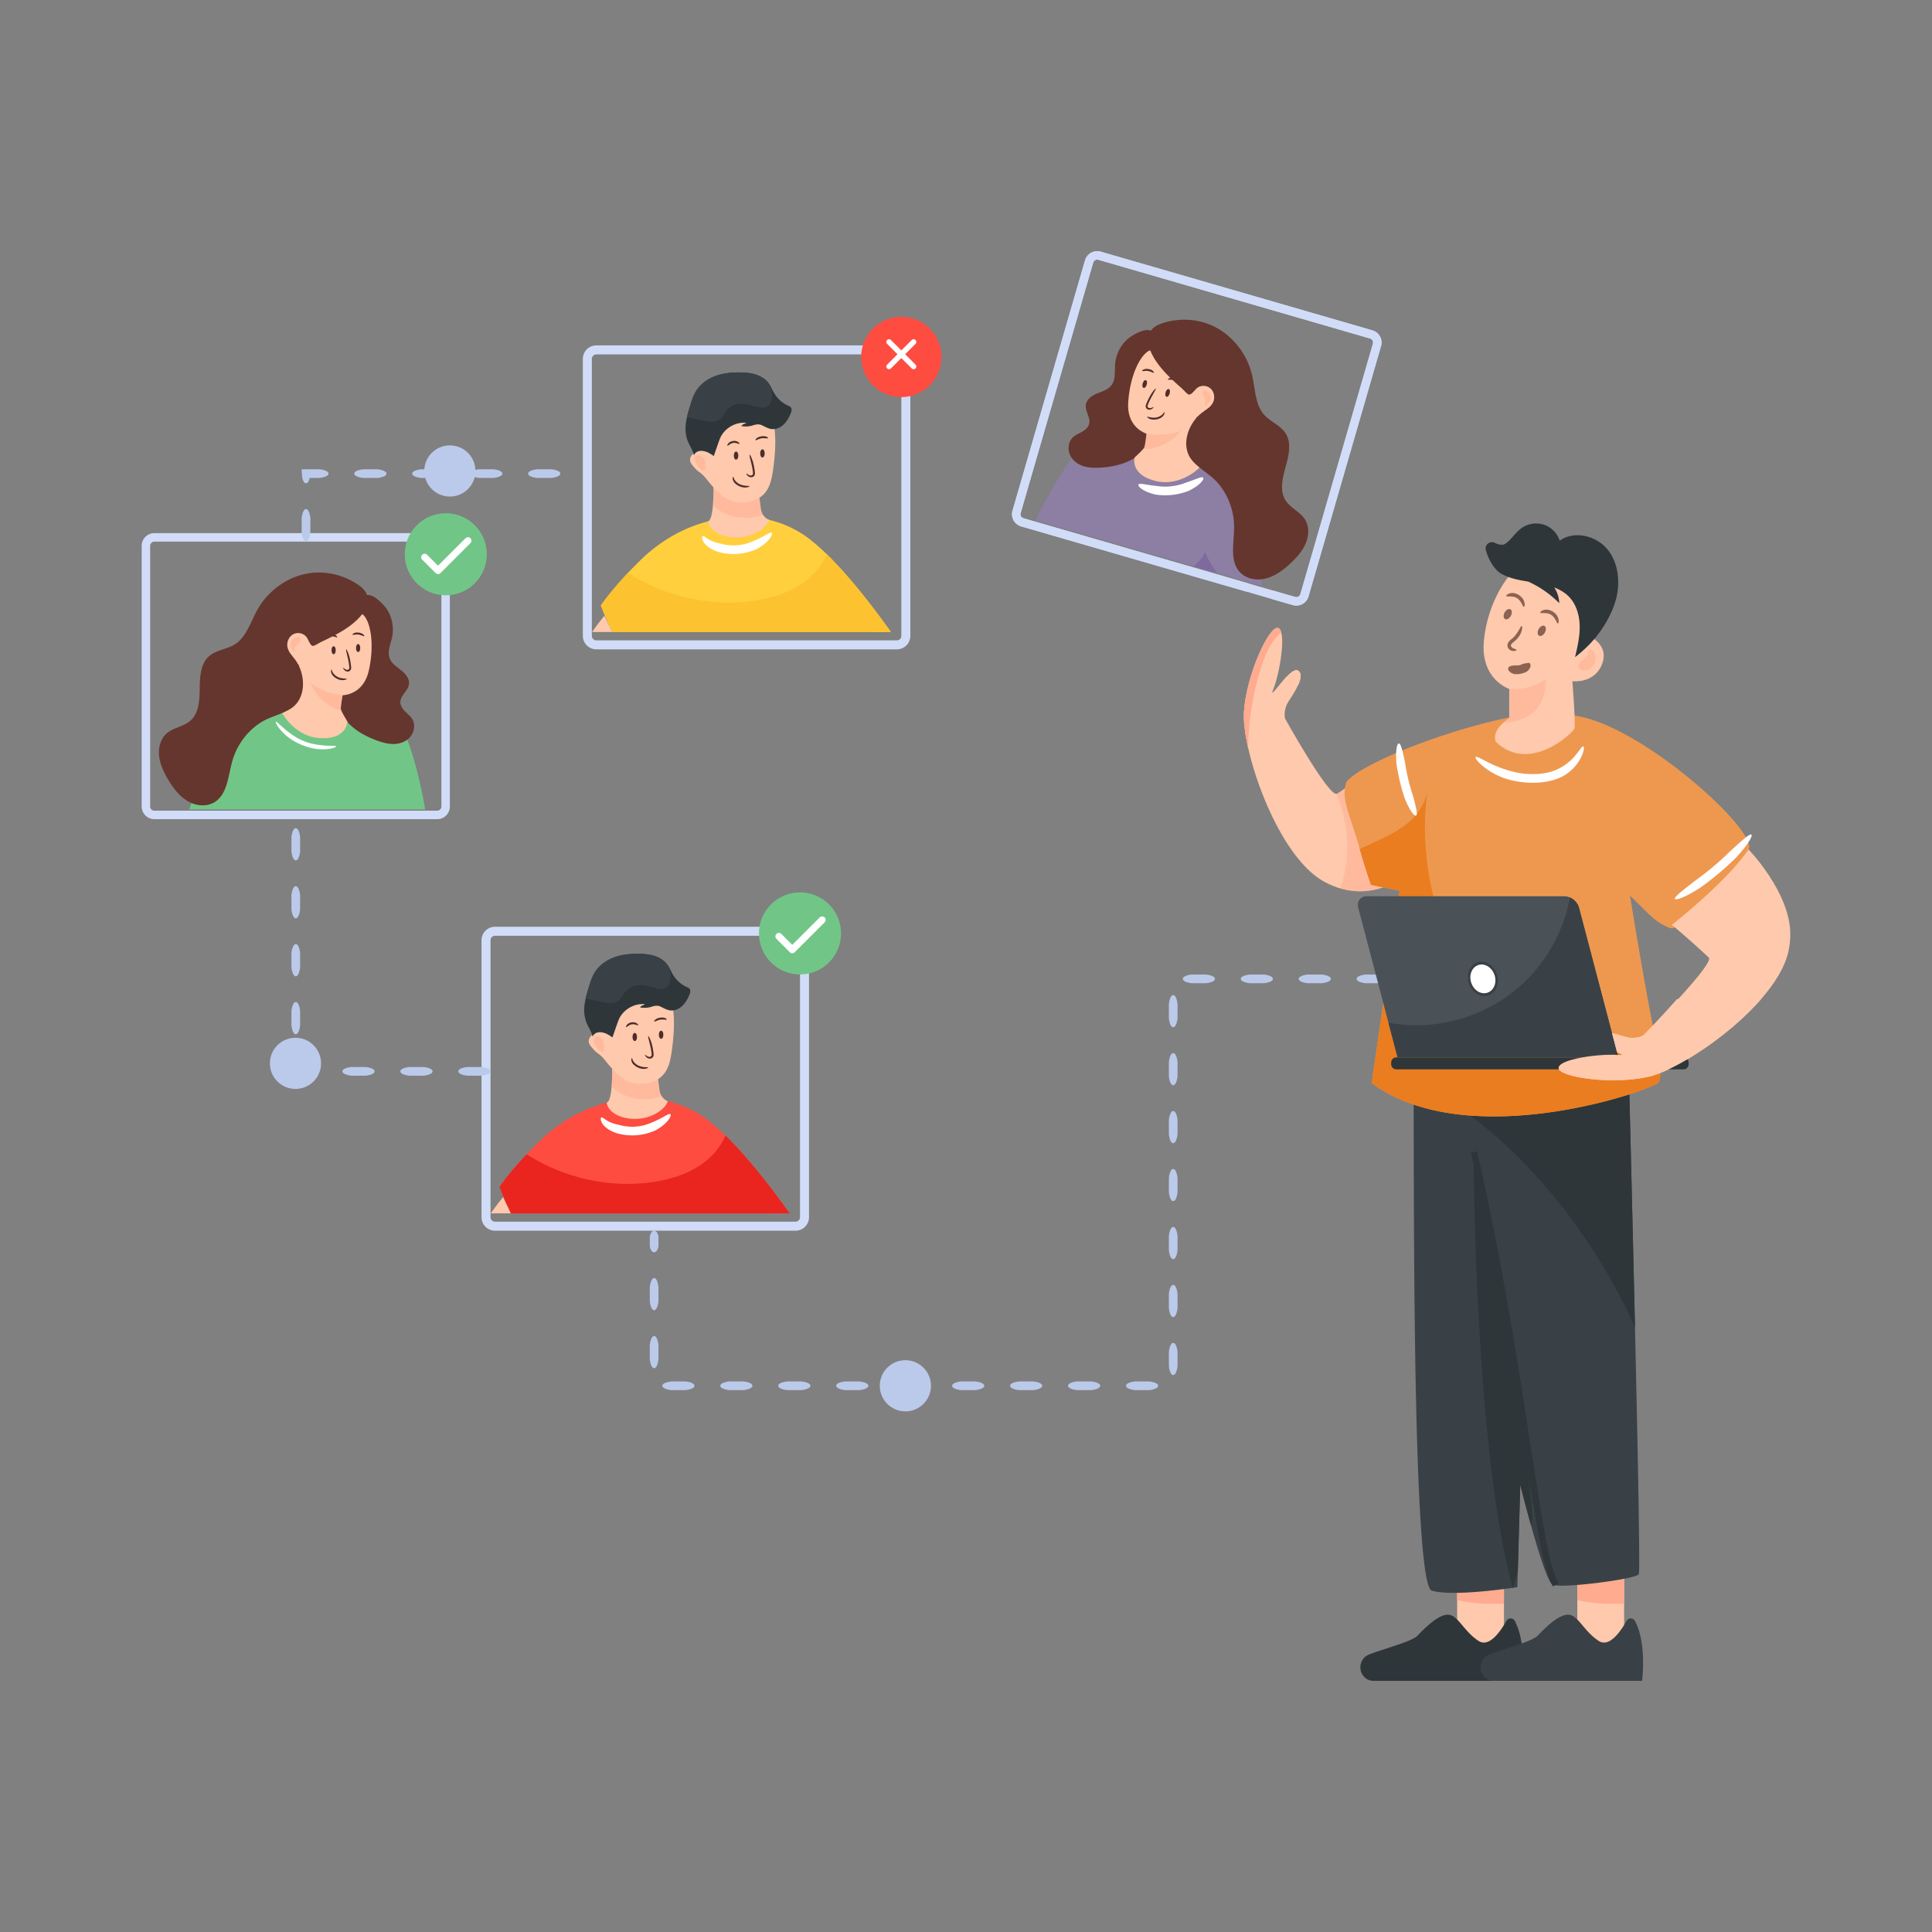 <?xml version="1.0" encoding="utf-8"?>
<svg xmlns="http://www.w3.org/2000/svg" id="Layer_1" style="enable-background:new 0 0 300 300" version="1.1" viewBox="0 0 300 300" x="0" y="0">
  <rect x="0" y="0" width="300" height="300" fill="#808080" stroke="none"/>
  <style>.st1{fill:#fe4c40}.st3{fill:#fec9ac}.st5{fill:#ffab90}.st6{fill:#2e363a}.st8{opacity:.5}.st11{fill:#65362d}.st12{fill:#4f2d2a}.st13{fill:#fff}.st18{fill:#3a4146}.st24{fill:#bbcaea}.st25{fill:#d1dcf8}.st26{fill:#71c687}.st32{fill:#7e6a9d}.st49{fill:#8c6252}</style>
  <g id="Human_Resources">
    <path class="st24" d="M219.655 151.993c0-.287.448-.547 1.352-.666h2.297c.903.12 1.35.379 1.35.673s-.447.546-1.35.673h-2.297c-.904-.127-1.352-.379-1.352-.68zM210.656 151.993c0-.287.447-.547 1.35-.666h2.298c.904.12 1.35.379 1.35.673s-.446.546-1.35.673h-2.297c-.904-.127-1.351-.379-1.351-.68zM201.663 151.993c0-.287.447-.547 1.351-.666h2.298c.903.12 1.35.379 1.35.673s-.447.546-1.35.673h-2.298c-.904-.127-1.351-.379-1.351-.68zM192.661 151.993c0-.287.447-.547 1.352-.666h2.298c.903.12 1.35.379 1.35.673s-.447.546-1.35.673h-2.298c-.905-.127-1.352-.379-1.352-.68zM183.658 151.993c0-.287.447-.547 1.352-.666h2.299c.903.12 1.35.379 1.35.673s-.447.546-1.35.673h-2.3c-.904-.127-1.351-.379-1.351-.68zM182.168 159.517c-.288 0-.547-.447-.666-1.352v-2.298c.12-.903.378-1.35.673-1.35s.546.447.672 1.35v2.298c-.126.905-.378 1.352-.68 1.352zM182.168 168.517c-.288 0-.547-.447-.666-1.352v-2.298c.12-.903.378-1.35.673-1.35s.546.447.672 1.35v2.298c-.126.905-.378 1.352-.68 1.352zM182.168 177.517c-.288 0-.547-.447-.666-1.352v-2.298c.12-.903.378-1.35.673-1.35s.546.447.672 1.35v2.298c-.126.905-.378 1.352-.68 1.352zM182.168 186.517c-.288 0-.547-.447-.666-1.352v-2.298c.12-.903.378-1.35.673-1.35s.546.447.672 1.35v2.298c-.126.905-.378 1.352-.68 1.352zM182.168 195.517c-.288 0-.547-.447-.666-1.352v-2.298c.12-.903.378-1.35.673-1.35s.546.447.672 1.35v2.298c-.126.905-.378 1.352-.68 1.352zM182.168 204.517c-.288 0-.547-.447-.666-1.352v-2.298c.12-.903.378-1.35.673-1.35s.546.447.672 1.35v2.298c-.126.905-.378 1.352-.68 1.352zM182.168 213.517c-.288 0-.547-.447-.666-1.352v-2.298c.12-.903.378-1.35.673-1.35s.546.447.672 1.35v2.298c-.126.905-.378 1.352-.68 1.352zM174.842 215.177c0-.287.448-.546 1.352-.665h2.298c.903.119 1.35.378 1.35.672s-.447.547-1.35.673h-2.298c-.904-.126-1.352-.378-1.352-.68zM165.842 215.177c0-.287.448-.546 1.352-.665h2.298c.903.119 1.35.378 1.35.672s-.447.547-1.35.673h-2.298c-.904-.126-1.352-.378-1.352-.68zM156.842 215.177c0-.287.448-.546 1.352-.665h2.298c.903.119 1.35.378 1.35.672s-.447.547-1.35.673h-2.298c-.904-.126-1.352-.378-1.352-.68zM147.842 215.177c0-.287.448-.546 1.352-.665h2.298c.903.119 1.35.378 1.35.672s-.447.547-1.35.673h-2.298c-.904-.126-1.352-.378-1.352-.68zM138.842 215.177c0-.287.448-.546 1.352-.665h2.298c.903.119 1.35.378 1.35.672s-.447.547-1.35.673h-2.298c-.904-.126-1.352-.378-1.352-.68zM129.842 215.177c0-.287.448-.546 1.352-.665h2.298c.903.119 1.35.378 1.35.672s-.447.547-1.35.673h-2.298c-.904-.126-1.352-.378-1.352-.68zM120.842 215.177c0-.287.448-.546 1.352-.665h2.298c.903.119 1.35.378 1.35.672s-.447.547-1.35.673h-2.298c-.904-.126-1.352-.378-1.352-.68zM111.842 215.177c0-.287.448-.546 1.352-.665h2.298c.903.119 1.35.378 1.35.672s-.447.547-1.35.673h-2.298c-.904-.126-1.352-.378-1.352-.68zM102.842 215.177c0-.287.448-.546 1.352-.665h2.298c.903.119 1.35.378 1.35.672s-.447.547-1.35.673h-2.298c-.904-.126-1.352-.378-1.352-.68zM101.58 207.454c.287 0 .547.447.666 1.351v2.298c-.12.904-.379 1.35-.673 1.35s-.546-.446-.673-1.35v-2.298c.127-.904.379-1.351.68-1.351zM101.58 198.454c.287 0 .547.447.666 1.351v2.298c-.12.904-.379 1.35-.673 1.35s-.546-.446-.673-1.35v-2.298c.127-.904.379-1.351.68-1.351zM101.58 191.104c.287 0 .547.3.666.905v1.54c-.12.605-.379.905-.673.905s-.546-.3-.673-.905v-1.54c.127-.605.379-.905.68-.905z"/>
    <path class="st25" d="M123.53 191.104H76.863a2.095 2.095 0 0 1-2.092-2.093V146c0-1.154.938-2.093 2.092-2.093h46.669c1.154 0 2.092.94 2.092 2.093v43.011a2.095 2.095 0 0 1-2.092 2.093zm-46.668-45.798a.694.694 0 0 0-.693.694v43.011c0 .383.311.694.693.694h46.669a.694.694 0 0 0 .693-.694V146a.694.694 0 0 0-.693-.694H76.862z"/>
    <path class="st3" d="M122.328 188.409c-1.04-1.49-1.906-2.52-1.906-2.52-.417.852-.813 1.7-1.206 2.52h3.112z"/>
    <path class="st1" d="M122.604 188.412H79.33c-1.058-2.224-1.763-4.13-1.763-4.13s1.458-2.135 4.204-5.05a64.095 64.095 0 0 1 2.257-2.271c3.383-3.227 7.64-5.437 12.264-6.17 4.312-.684 8.583-.088 12.373 2.278.536.333 1.085.726 1.648 1.18a33.39 33.39 0 0 1 2.345 2.088c3.987 3.898 8.048 9.383 9.946 12.075z"/>
    <path d="M122.604 188.412H79.33c-1.058-2.224-1.763-4.13-1.763-4.13s1.458-2.135 4.204-5.05c5.735 3.675 12.8 5.302 19.545 4.326 2.651-.387 5.288-1.167 7.498-2.672 1.661-1.132 3.058-2.712 3.844-4.549 3.987 3.898 8.048 9.383 9.946 12.075z" style="fill:#ea241f"/>
    <path class="st3" d="M103.688 170.994c-.434 1.283-2.042 2.166-3.26 2.5a6.816 6.816 0 0 1-3.541.038c-2.612-.69-2.677-2.308-2.677-2.308.441-.142.656-1.268.757-2.48.127-1.526.078-3.187.078-3.187h6.937s.204 2.108.424 3.732c.046.327.16.64.339.912a2.064 2.064 0 0 0 .943.793z"/>
    <g class="st8">
      <path class="st5" d="M102.745 170.201c-2.371.858-5.17.578-7.178-.943a6.73 6.73 0 0 1-.6-.513c.127-1.527.078-3.188.078-3.188h6.937s.204 2.108.424 3.732c.046.327.16.64.339.912z"/>
    </g>
    <path class="st13" d="M104.115 173.02c.103.093.029.398-.322.87-.351.465-.993 1.1-2.057 1.65a8.73 8.73 0 0 1-5.925.44c-1.116-.363-1.929-.947-2.272-1.507-.354-.562-.265-.931-.14-.964.296-.075.718.785 2.774 1.175a7.382 7.382 0 0 0 5.01-.37c1.884-.753 2.684-1.532 2.932-1.295z"/>
    <path class="st3" d="M104.31 163.213c-.187 1.329-.457 2.73-1.364 3.718-.805.876-2.018 1.294-3.207 1.35-.646.03-1.3-.036-1.91-.25-1.237-.431-2.194-1.415-3.054-2.401-.319-.364-.633-.736-.93-1.12-.306-.398-.69-.726-1.1-1.014a1.313 1.313 0 0 1-.006-.005c-.328-.23-.596-.537-.85-.844-.203-.245-.408-.505-.46-.814-.048-.28.04-.573.201-.804.1-.137.22-.255.357-.355a7.578 7.578 0 0 1 .459-4.303 7.557 7.557 0 0 1 4.052-4.002l6.72-1.055c.029 1.005.459 1.945.764 2.9.926 2.882.747 6 .328 9z"/>
    <path class="st6" d="M107.028 154.524c-.27.625-.607 1.235-1.108 1.698-.5.462-1.184.76-1.86.673-.562-.073-1.055-.396-1.576-.625-.346-.155-.813-.106-1.233.028a3.497 3.497 0 0 1-1.418.186l-.422-.036c.064-.305.496-.317.737-.516-1.702-.18-3.464.882-4.099 2.473-.231.585-.943 2.679-.943 2.679s-.704-.478-1.011-.598c-.41-.157-.875-.271-1.31-.162-.34.084-.655.328-.751.666-.163-.684-.506-1.237-.798-1.83-.44-.89-.59-1.904-.499-2.892.036-.394.105-.783.191-1.17.13-.581.303-1.156.475-1.728.265-.866.537-1.745 1.035-2.503.696-1.057 1.799-1.807 2.993-2.231 1.192-.425 2.476-.544 3.741-.531.814.01 1.632.073 2.41.315.775.241 1.507.676 2.002 1.321a4.9 4.9 0 0 1 .407.651c.18.338.343.691.544 1.019a4.763 4.763 0 0 0 2.096 1.845c.153.069.316.132.425.262.229.27.114.681-.028 1.006z"/>
    <g class="st8">
      <path class="st5" d="M93.797 162.995a.306.306 0 0 1-.256.323.412.412 0 0 1-.214-.036c-.239-.094-.422-.292-.58-.496-.286-.368-.54-.795-.55-1.263-.003-.147.022-.305.121-.414.14-.155.387-.165.59-.11.409.11.747.448.861.855l.028 1.14z"/>
    </g>
    <path class="st18" d="M103.447 153.365c-.506.316-1.161.206-1.738.056-.9-.233-1.812-.546-2.735-.43a3.055 3.055 0 0 0-2.226 1.467c-.114.198-.208.41-.346.592-.335.445-.902.664-1.456.704-.557.041-1.108-.076-1.652-.193-.534-.112-1.065-.226-1.596-.34a4.659 4.659 0 0 0-.77-.122c.13-.582.303-1.157.475-1.729.265-.866.537-1.745 1.035-2.503.696-1.057 1.799-1.807 2.993-2.231 1.192-.425 2.476-.544 3.741-.531.814.01 1.632.073 2.41.315.775.241 1.507.676 2.002 1.321a4.9 4.9 0 0 1 .407.651c.046.376.122.755.15 1.133.053.69-.107 1.477-.694 1.84z"/>
    <path class="st12" d="M97.226 159.486c-.027-.016-.031-.076.011-.175a.93.93 0 0 1 .314-.363c.31-.199.71-.262 1.067-.167.208.067.339.17.41.249.07.08.084.139.063.163-.048.057-.21-.055-.548-.117a1.056 1.056 0 0 0-.83.13c-.303.164-.422.32-.487.28zM101.582 158.611c-.04-.04.05-.243.415-.438a2.037 2.037 0 0 1 1.01-.158c.407.074.555.24.528.292-.03.067-.212.02-.557.012a1.731 1.731 0 0 0-.86.134c-.327.115-.486.214-.536.158zM100.161 163.8c.026-.023.112.045.272.157.08.053.184.116.307.142.116.026.282.004.368-.091.155-.14.044-.561.005-.888a10.521 10.521 0 0 0-.215-1.02c-.186-.797-.305-1.192-.237-1.218.055-.023.285.334.532 1.141a10.825 10.825 0 0 1 .292 1.582c.009.094.014.195-.005.304a.578.578 0 0 1-.158.315.65.65 0 0 1-.652.118.88.88 0 0 1-.357-.249c-.144-.169-.175-.272-.152-.293zM100.646 165.773c.007.03-.057.083-.207.13a1.74 1.74 0 0 1-.707.059 2.423 2.423 0 0 1-1.424-.733c-.21-.254-.283-.516-.273-.684.008-.17.067-.24.096-.233.075.009.014.318.404.714.315.342.773.566 1.242.634.555.102.851.034.869.113z"/>
    <ellipse class="st12" cx="102.659" cy="160.676" rx=".349" ry=".627"/>
    <ellipse class="st12" cx="98.565" cy="161.021" rx=".349" ry=".627"/>
    <path class="st3" d="M79.318 188.409c-.393-.82-.79-1.668-1.206-2.52 0 0-.865 1.03-1.906 2.52h3.112z"/>
    <path class="st25" d="M139.264 100.83H92.596a2.095 2.095 0 0 1-2.092-2.092V55.727c0-1.154.938-2.093 2.092-2.093h46.668c1.154 0 2.093.939 2.093 2.093v43.01a2.095 2.095 0 0 1-2.093 2.094zM92.596 55.034a.694.694 0 0 0-.693.694v43.01c0 .383.31.694.693.694h46.668a.694.694 0 0 0 .694-.693V55.727a.694.694 0 0 0-.694-.694H92.596z"/>
    <path class="st3" d="M138.062 98.135c-1.04-1.49-1.906-2.52-1.906-2.52-.417.853-.813 1.7-1.206 2.52h3.112z"/>
    <path d="M138.338 98.138H95.064C94.006 95.914 93.3 94.01 93.3 94.01s1.458-2.135 4.203-5.05a64.102 64.102 0 0 1 2.258-2.271c3.383-3.228 7.64-5.438 12.264-6.17 4.312-.685 8.583-.088 12.373 2.278.536.332 1.085.725 1.647 1.18.767.61 1.553 1.322 2.346 2.088 3.987 3.898 8.048 9.383 9.946 12.074z" style="fill:#ffcf3d"/>
    <path d="M138.338 98.138H95.064C94.006 95.914 93.3 94.01 93.3 94.01s1.458-2.135 4.203-5.05c5.736 3.674 12.8 5.301 19.546 4.325 2.65-.386 5.288-1.166 7.498-2.671 1.661-1.132 3.058-2.712 3.844-4.55 3.987 3.899 8.048 9.384 9.946 12.075z" style="fill:#fcc230"/>
    <path class="st3" d="M119.422 80.72c-.434 1.284-2.042 2.166-3.261 2.5a6.816 6.816 0 0 1-3.54.039c-2.613-.69-2.677-2.308-2.677-2.308.44-.143.656-1.268.757-2.48.127-1.526.077-3.188.077-3.188h6.938s.204 2.108.424 3.732c.046.327.16.64.339.913.157.245.365.46.616.621.188.122.327.172.327.172z"/>
    <g class="st8">
      <path class="st5" d="M118.479 79.928c-2.371.857-5.17.578-7.178-.943-.21-.16-.41-.331-.6-.514.127-1.526.077-3.188.077-3.188h6.938s.204 2.108.424 3.732c.046.327.16.64.339.913z"/>
    </g>
    <path class="st13" d="M119.849 82.746c.103.093.029.399-.322.87-.351.465-.994 1.101-2.057 1.65a8.73 8.73 0 0 1-5.925.44c-1.116-.363-1.929-.946-2.273-1.506-.353-.562-.264-.932-.138-.964.295-.075.717.784 2.773 1.175a7.384 7.384 0 0 0 5.01-.37c1.884-.754 2.684-1.533 2.932-1.295z"/>
    <path class="st3" d="M120.044 72.94c-.187 1.328-.457 2.73-1.364 3.718-.806.876-2.018 1.293-3.207 1.35-.646.03-1.3-.036-1.91-.25-1.238-.432-2.195-1.416-3.054-2.402-.32-.364-.633-.735-.93-1.12-.306-.398-.69-.725-1.1-1.014l-.007-.004c-.328-.23-.595-.538-.849-.845-.203-.245-.409-.504-.46-.814-.048-.28.039-.573.2-.803.1-.137.221-.255.358-.355a7.578 7.578 0 0 1 .459-4.304 7.557 7.557 0 0 1 4.052-4.002l6.72-1.054c.029 1.004.459 1.945.764 2.9.926 2.881.747 6 .328 8.999z"/>
    <path class="st6" d="M122.762 64.25c-.27.626-.608 1.236-1.108 1.698-.501.463-1.185.76-1.86.674-.562-.074-1.055-.397-1.576-.625-.346-.155-.814-.107-1.233.028a3.498 3.498 0 0 1-1.418.185l-.422-.035c.064-.305.496-.318.737-.516-1.703-.18-3.464.882-4.1 2.472-.23.585-.942 2.68-.942 2.68s-.704-.479-1.012-.598c-.409-.158-.874-.272-1.308-.163-.34.084-.656.328-.753.666-.162-.684-.505-1.236-.798-1.83-.439-.89-.59-1.903-.498-2.892.036-.394.104-.783.19-1.169.13-.582.303-1.156.476-1.728.264-.867.536-1.746 1.034-2.503.697-1.058 1.8-1.807 2.994-2.232 1.192-.424 2.476-.543 3.741-.53.813.01 1.632.073 2.41.314.775.242 1.507.676 2.002 1.322a4.9 4.9 0 0 1 .407.65c.18.338.343.692.544 1.02a4.763 4.763 0 0 0 2.096 1.845c.153.068.315.132.425.261.228.27.114.682-.028 1.007z"/>
    <g class="st8">
      <path class="st5" d="M109.531 72.721a.306.306 0 0 1-.257.323.412.412 0 0 1-.213-.036c-.239-.093-.422-.292-.58-.495-.287-.369-.54-.795-.55-1.263-.003-.148.022-.305.121-.414.14-.155.386-.166.59-.11.409.11.747.448.861.854l.028 1.141z"/>
    </g>
    <path class="st18" d="M119.18 63.092c-.505.315-1.16.206-1.737.056-.9-.234-1.812-.547-2.735-.43a3.055 3.055 0 0 0-2.226 1.467c-.115.198-.209.409-.346.592-.335.445-.902.663-1.456.704-.557.04-1.108-.076-1.652-.193-.534-.112-1.065-.226-1.596-.34a4.658 4.658 0 0 0-.77-.123c.13-.582.302-1.156.475-1.728.264-.867.536-1.746 1.034-2.503.697-1.058 1.8-1.807 2.994-2.232 1.192-.424 2.476-.543 3.741-.53.813.01 1.632.073 2.41.314.775.242 1.507.676 2.002 1.322a4.9 4.9 0 0 1 .407.65c.046.377.122.755.15 1.134.053.689-.107 1.477-.694 1.84z"/>
    <path class="st12" d="M112.96 69.212c-.027-.016-.031-.075.011-.174a.93.93 0 0 1 .314-.363c.31-.2.71-.262 1.067-.168.208.067.338.17.41.25.07.08.084.139.063.163-.048.057-.21-.055-.548-.117a1.056 1.056 0 0 0-.83.13c-.303.163-.422.32-.487.28zM117.316 68.338c-.041-.04.05-.244.414-.438a2.037 2.037 0 0 1 1.011-.158c.406.074.555.24.528.292-.03.066-.212.02-.558.011a1.731 1.731 0 0 0-.86.135c-.326.114-.485.214-.535.158zM115.895 73.526c.026-.023.112.046.272.158.08.053.184.116.307.142.116.025.282.003.368-.092.154-.14.043-.56.005-.888a10.524 10.524 0 0 0-.215-1.019c-.187-.797-.305-1.192-.238-1.219.056-.023.286.334.533 1.142a10.827 10.827 0 0 1 .292 1.582c.009.093.014.194-.005.304a.578.578 0 0 1-.158.314.65.65 0 0 1-.652.118.88.88 0 0 1-.357-.249c-.144-.168-.175-.272-.152-.293zM116.38 75.5c.007.029-.057.082-.207.13a1.74 1.74 0 0 1-.707.058 2.423 2.423 0 0 1-1.424-.732c-.211-.254-.283-.516-.274-.684.009-.17.068-.24.096-.234.076.009.014.319.405.715.314.341.773.565 1.242.634.555.101.851.034.869.113z"/>
    <ellipse class="st12" cx="118.392" cy="70.403" rx=".349" ry=".627"/>
    <ellipse class="st12" cx="114.298" cy="70.748" rx=".349" ry=".627"/>
    <path class="st3" d="M95.052 98.135c-.393-.82-.79-1.667-1.206-2.52 0 0-.866 1.03-1.906 2.52h3.112z"/>
    <path class="st25" d="M67.886 127.2H23.969A1.971 1.971 0 0 1 22 125.23V84.755c0-1.086.883-1.97 1.97-1.97h43.916c1.086 0 1.97.884 1.97 1.97v40.475c0 1.086-.884 1.97-1.97 1.97zM23.969 84.102a.654.654 0 0 0-.652.653v40.475c0 .36.292.653.652.653h43.917c.36 0 .653-.293.653-.653V84.755a.654.654 0 0 0-.653-.653H23.969z"/>
    <path class="st26" d="M66.03 125.698c-.64-3.867-2.513-12.214-4.93-14.758-2.875-3.025-17.5-1.444-21.601.59-4.75 1.662-7.734 7.245-10.117 14.168H66.03z"/>
    <path class="st11" d="M54.392 96.678a21.717 21.717 0 0 0-2.37 8.205c-.155 1.858-.057 3.801.732 5.468 1.12 2.362 3.455 3.81 5.817 4.653.86.307 1.757.555 2.665.523.908-.032 1.837-.372 2.447-1.085.61-.714.83-1.834.388-2.676-.267-.508-.727-.862-1.128-1.258-.402-.396-.776-.901-.774-1.483.004-1.05 1.185-1.72 1.331-2.758.126-.893-.554-1.676-1.239-2.21-.685-.535-1.48-1.039-1.773-1.886-.36-1.04.174-2.156.399-3.237.306-1.469.01-3.068-.796-4.306-.498-.763-2.265-2.635-3.288-2.15-.472.224-.803 1.346-1.052 1.79-.451.805-.932 1.59-1.36 2.41z"/>
    <path class="st3" d="M49.668 114.612c4.187.256 4.274-2.53 4.274-2.53.135.123-.647-1.086-.923-1.706a1.437 1.437 0 0 1-.091-.272c-.054-.384.27-2.146.27-2.146s.043 0 .12-.01c.585-.041 3.164-.426 3.932-3.75.87-3.766.415-7.275-.72-8.596-1.13-1.322-8.5-.584-9.9 1.193-1.405 1.778-2.019 2.265-2.082 2.966-.062.697-.7 2.88 1.884 3.463 0 0 .348 5.64-.517 6.066-.86.43-1.951 1.05-2.246.947-.294-.102 1.811 4.12 5.999 4.375z"/>
    <path class="st12" d="M50.619 99.244c-.025-.015-.03-.074.01-.171a.906.906 0 0 1 .292-.358c.289-.197.66-.259.992-.166a.857.857 0 0 1 .38.246c.066.08.08.137.06.16-.045.057-.195-.053-.51-.114a.934.934 0 0 0-.772.128c-.281.161-.392.315-.452.275zM54.735 98.542c-.027-.048.106-.217.482-.304.318-.046.645-.004.944.121.345.179.436.377.398.418-.044.056-.195-.037-.501-.138a1.525 1.525 0 0 0-.804-.103c-.321.02-.488.072-.519.006zM53.29 103.709c.024-.023.103.044.253.155a.812.812 0 0 0 .284.14c.109.025.263.003.343-.09.144-.138.04-.553.005-.876-.051-.338-.118-.674-.2-1.005-.174-.787-.284-1.176-.221-1.202.052-.023.265.329.495 1.125a11.245 11.245 0 0 1 .272 1.56c.007.093.012.193-.005.3a.583.583 0 0 1-.147.31.578.578 0 0 1-.606.117.82.82 0 0 1-.332-.245c-.134-.167-.163-.269-.141-.29zM53.83 105.415c.007.028-.053.081-.192.129-.14.045-.361.091-.658.057a2.211 2.211 0 0 1-1.324-.723c-.196-.25-.262-.508-.254-.674.008-.168.063-.237.09-.23.07.008.012.314.376.704.292.337.718.558 1.154.626.516.1.792.033.808.11z"/>
    <ellipse class="st12" cx="55.611" cy="100.628" rx=".325" ry=".619"/>
    <ellipse class="st12" cx="51.805" cy="100.968" rx=".325" ry=".619"/>
    <path class="st11" d="M54.383 97.146c-1.413 1.06-3.004 1.818-4.583 2.569-.385.183-.844.547-1.25.592-.481-.174-.673-1.11-1.032-1.49-.516-.547-1.378-.681-2.02-.315s-1.013 1.204-.867 1.962c.157.812.798 1.398 1.27 2.06 1.473 2.066 1.657 5.341-.172 7.059-1.204 1.13-3.326 1.538-4.754 2.322-2.328 1.279-4.135 3.583-4.896 6.244-.633 2.216-.724 4.912-2.51 6.244-1.267.943-3.049.81-4.405.02s-2.351-2.13-3.16-3.53c-.615-1.067-1.154-2.218-1.295-3.46-.14-1.242.175-2.595 1.047-3.436 1.087-1.048 2.782-1.117 3.885-2.146 1.248-1.165 1.36-3.15 1.373-4.912.014-1.762.107-3.743 1.334-4.93 1.138-1.1 2.878-1.132 4.188-1.989 1.724-1.126 2.366-3.393 3.386-5.248 1.716-3.12 4.848-5.319 8.227-5.775 2.61-.352 5.364.337 7.559 1.88 2.89 2.031.834 4.658-1.325 6.279z"/>
    <g class="st8">
      <path class="st5" d="M45.17 99.862c.1-.44.451-.804.868-.9.178-.041.388-.025.506.122.138.172.081.446-.051.623-.133.177-.323.292-.482.442-.16.15-.295.366-.256.589.026.149.136.379-.074.436-.156.042-.19-.11-.256-.222-.204-.342-.35-.674-.255-1.09z"/>
    </g>
    <g class="st8">
      <path class="st5" d="M48.195 106.052c.632 1.522 1.743 2.807 3.115 3.612a7.07 7.07 0 0 0 1.71.712 1.437 1.437 0 0 1-.092-.272c-.054-.384.27-2.146.27-2.146s.043 0 .12-.01a10.065 10.065 0 0 1-5.123-1.896z"/>
    </g>
    <path class="st13" d="M52.196 115.906c.034.102-.906.574-2.915.41a9.66 9.66 0 0 1-4.638-1.923c-1.538-1.29-1.904-2.263-1.806-2.32.14-.109.708.681 2.214 1.785a8.982 8.982 0 0 0 4.316 1.79c1.845.274 2.801.076 2.829.258z"/>
    <path class="st3" d="M198.464 97.506c-1.357-.41-4.934 7.218-5.309 13.055-.085 1.363.144 3.309.644 5.542 1.645 7.331 6.183 17.751 11.857 20.825.854.462 1.688.802 2.49 1.031 6.184 1.792 10.744-2.503 10.744-2.503-1.213-1.399-3.716-5.891-7.514-15.164-.226.285-2.68 2.37-3.776 2.969-.024.013-.046.021-.07.014-1.388.184-7.992-11.708-7.992-11.708s-.332-1.313.575-2.698c.908-1.39 2.648-3.995 1.438-4.749-1.215-.75-4.813 5.296-3.807 2.824.83-2.053 1.708-6.898 1.21-8.738-.098-.377-.258-.631-.49-.7z"/>
    <path class="st5" d="M198.464 97.506c-1.357-.41-4.934 7.218-5.309 13.055-.085 1.363.144 3.309.644 5.542.07-4.257.75-8.508 2.057-12.562.64-1.973 1.546-4.047 3.099-5.335-.099-.377-.26-.631-.49-.7z"/>
    <g class="st8">
      <path class="st5" d="M211.376 120.292c-.226.285-2.68 2.37-3.776 2.969-.024.013-.046.021-.07.014a21.11 21.11 0 0 1 1.61 9.606 21.007 21.007 0 0 1-.993 5.078c6.183 1.792 10.743-2.503 10.743-2.503-1.213-1.399-3.716-5.891-7.514-15.164z"/>
    </g>
    <path class="st3" d="M226.267 244.812h7.267v11.834h-7.267z"/>
    <path class="st5" d="M233.534 244.812v4.185a28.31 28.31 0 0 1-7.267-.507v-3.678h7.267z"/>
    <path class="st6" d="M236.325 261h-23.074c-.55 0-1.053-.232-1.418-.614a2.15 2.15 0 0 1-.592-1.485c0-.877.52-1.66 1.304-1.973 2.428-.952 6.675-2.011 7.572-2.95 1.202-1.254 3.301-3.352 4.803-3.246 1.5.107 2.398 2.619 4.7 4.085 1.634 1.04 3.398-1.529 4.277-3.107.3-.533 1.047-.54 1.328 0 1.866 3.527 1.1 9.29 1.1 9.29z"/>
    <path class="st3" d="M244.926 244.812h7.267v11.834h-7.267z"/>
    <path class="st5" d="M252.193 244.812v4.185a28.31 28.31 0 0 1-7.267-.507v-3.678h7.267z"/>
    <path class="st18" d="M254.984 261H231.91c-.55 0-1.053-.232-1.418-.614a2.15 2.15 0 0 1-.592-1.485c0-.877.52-1.66 1.304-1.973 2.428-.952 6.675-2.011 7.572-2.95 1.202-1.254 3.301-3.352 4.803-3.246 1.5.107 2.398 2.619 4.7 4.085 1.634 1.04 3.398-1.529 4.277-3.107.3-.533 1.047-.54 1.328 0 1.866 3.527 1.1 9.29 1.1 9.29zM219.464 168.302c0 .004.005.01 0 .014.221 1.394-.51 77.664 2.855 78.677 2.684.8 9.41.005 12.127-.367.161-.019.309-.043.442-.062.014 0 .023 0 .037-.005.433-.058.686-.101.686-.101l.074-2.547.382-13.338s.727 2.922 1.653 6.23c.396 1.418.828 2.913 1.261 4.273.824 2.623 1.635 4.764 2.123 4.996 1.33.627 12.946-.863 13.37-1.63.216-.39-.161-19.444-.594-38.347-.428-18.808-.907-37.465-.907-37.465l-33.509-.328z"/>
    <path class="st6" d="M228.829 180.256s.166 44.761 6.059 66.308c.01.02.014.043.018.062l.019-.067.76-2.648.382-13.338s.727 2.922 1.653 6.23l.262-.92c-1.266-17.617-4.498-36.25-9.153-55.627z"/>
    <path class="st6" d="M241.141 246.342c-1.498-2.366-2.681-10.094-4.472-21.793-1.819-11.872-4.308-28.131-8.28-45.559l.975-.223c3.98 17.464 6.473 33.744 8.293 45.63 1.709 11.16 2.943 19.221 4.33 21.41l-.846.535z"/>
    <path class="st6" d="M253.882 206.094c-4.409-9.77-10.508-18.71-17.936-26.215-4.772-4.815-10.345-9.143-16.48-11.562.004-.004 0-.01 0-.014l33.507.329s.479 18.655.909 37.462z"/>
    <path d="m212.892 137.4 4.437.914-4.335 29.865c14.703 10.831 42.243 1.548 44.409 0 .723-.516.395-3.39-.362-6.987-1.51-7.147-3.95-22.13-3.926-22.115 3.242 3.147 3.772 3.978 5.99 4.952 1.191.521 1.996-.849 5.922-4.49 4.243-3.935 5.596-6.29 6.479-7.655 1.702-2.633-16.795-19.56-27.254-20.801-5.878-2.629-31.28 5.925-35.148 10.26-.964 2.716.384 4.653 2.033 10.488a93.663 93.663 0 0 0 1.755 5.57z" style="fill:#ee984f"/>
    <path class="st3" d="M232.32 115.238c5.216 4.934 11.948-1.442 12.16-2.137.212-.694-.322-7.325-.322-7.325s3.427.444 4.615-2.666c1.188-3.11-2.157-4.403-2.157-4.403-.295-12.615-7.617-11.588-9.864-11.101-2.252.487-5.79 5.859-6.338 11.901-.552 6.043 3.941 7.465 3.941 7.465v4.524c-.359.246-.663.482-.916.723-1.947 1.75-1.119 3.019-1.119 3.019z"/>
    <g class="st8">
      <path class="st5" d="M233.44 112.219a7.94 7.94 0 0 0 1.017-.053c2.03-.246 3.927-1.394 4.797-3.038.608-1.143.714-2.43.81-3.69-1.418 1.004-3.227 1.568-5.041 1.568-.221 0-.447-.01-.668-.024v4.514c-.359.246-.663.482-.916.723z"/>
    </g>
    <path d="M242.388 87.606h.085" style="fill:#803e38"/>
    <path class="st13" d="M229.127 117.547c.1-.116.509.08 1.273.486.77.394 1.905 1.006 3.522 1.5 1.355.457 2.784.68 4.214.668 1.434-.018 2.843-.263 4.04-.924 1.435-.73 2.255-1.728 2.774-2.376.512-.67.757-1.05.904-.997.129.044.147.527-.21 1.398-.37.841-1.135 2.138-2.823 3.155-1.454.802-3.106 1.07-4.668 1.089a14.205 14.205 0 0 1-4.662-.738c-1.748-.67-2.878-1.51-3.553-2.12-.67-.625-.903-1.034-.81-1.141z"/>
    <path class="st49" d="M235.482 100.941c.004-.062-.113-.119-.317-.192-.1-.038-.222-.084-.328-.16-.1-.072-.204-.2-.213-.312-.065-.169.184-.42.503-.66.327-.267.611-.588.843-.946.253-.438.349-.812.38-1.06.028-.251-.007-.381-.062-.394-.132-.035-.263.425-.767 1.135-.2.31-.446.587-.727.816-.147.121-.317.246-.475.434-.158.175-.3.493-.223.806a.916.916 0 0 0 .541.602c.201.08.364.081.487.075.245-.021.353-.083.358-.144zM233.902 92.558c.055.124.378.005.958.09.496.034.95.314 1.22.752.353.49.41.843.543.833.057-.002.114-.095.127-.293.01-.194-.027-.5-.217-.853-.35-.576-.982-.965-1.632-1.006-.386-.003-.66.112-.818.216-.158.109-.207.207-.181.261z"/>
    <ellipse class="st49" cx="234.119" cy="95.372" rx=".867" ry=".55" transform="rotate(-61.371 234.119 95.372)"/>
    <path class="st49" d="M239.186 95.14c.055.124.378.004.958.089.496.034.95.314 1.22.752.353.49.41.843.543.833.057-.002.114-.095.127-.292a1.648 1.648 0 0 0-.217-.854c-.35-.575-.982-.965-1.632-1.006-.386-.002-.66.112-.818.216-.158.109-.207.207-.181.262z"/>
    <ellipse class="st49" cx="239.403" cy="97.954" rx=".867" ry=".55" transform="rotate(-61.371 239.403 97.954)"/>
    <path class="st49" d="M234.231 103.664c.155-.254.523-.296 1.017-.345.412.056.845-.024 1.197-.226a2.97 2.97 0 0 1 .481-.09c.136-.013.277-.083.424-.078.14.003.303.106.31.398.009.286-.19.67-.548.939a3.263 3.263 0 0 1-2.045.39c-.82-.263-.991-.755-.836-.988z"/>
    <path class="st6" d="M230.72 85.423c.415 1.519 1.351 3.065 2.388 3.654 1.283.728 2.745 1.003 4.208 1.238a16.168 16.168 0 0 1 4.802 3.345 4.57 4.57 0 0 0-.779-2.437c.874.33 1.676.795 2.326 1.473 1.12 1.188 1.597 2.875 1.63 4.51.028 1.632-.347 3.245-.723 4.837l.314-.247c1.659-1.311 3.104-2.886 4.22-4.684.767-1.239 1.4-2.55 1.793-3.95.728-2.662.448-5.727-1.3-7.862-1.754-2.135-5.156-2.948-7.408-1.35a3.907 3.907 0 0 0-2.42-2.466 3.942 3.942 0 0 0-3.424.46c-.959.655-1.575 1.709-2.494 2.42-.454.359-1.093.252-1.703-.062-.78-.397-1.659.28-1.43 1.121z"/>
    <g class="st8">
      <path class="st5" d="M247.704 102.672c-.158.77-.846 1.425-1.631 1.459-.391.017-.838-.167-.94-.545-.076-.284.068-.586.268-.801.2-.215.456-.372.672-.571.247-.227.44-.512.564-.824.097-.241.126-.52.454-.473.638.093.709 1.292.613 1.755z"/>
    </g>
    <path d="m217.329 138.314-4.335 29.865c14.703 10.831 42.243 1.548 44.409 0 .723-.516.395-3.39-.362-6.987a45.531 45.531 0 0 1-9.312 2.835c-2.353.444-4.813.704-7.127.068-2.691-.738-4.924-2.61-6.867-4.615-9.279-9.558-13.865-23.47-12.095-36.674-1.06 5.174-5.738 6.792-10.503 9.025a93.663 93.663 0 0 0 1.755 5.57l4.437.913z" style="fill:#ea7d20"/>
    <path class="st3" d="M278 144.974c.01.835-.08 1.732-.275 2.684-1.323 6.315-10.008 13.645-16.559 17.32-2 1.121-3.799 1.895-5.127 2.203-5.698 1.317-14.03.073-14.03-1.35 0-.242.201-.466.532-.667 1.619-1.003 6.516-1.547 8.719-1.34 2.656.252-4.164-1.462-3.794-2.84.375-1.38 3.368-.454 4.959.016 1.591.477 2.751-.218 2.751-.218s10.763-10.757 10.192-12.035c0-.027-.017-.044-.034-.061-.89-.88-5.413-4.914-5.749-5.049 7.8-6.292 10.929-10.195 11.92-11.753 0 0 6.444 6.652 6.494 13.09z"/>
    <path class="st5" d="M242.01 165.833c-.004 1.418 8.329 2.662 14.029 1.35 1.331-.308 3.13-1.085 5.126-2.203a43.298 43.298 0 0 1-12.625 1.625c-2.073-.049-4.32-.323-5.999-1.442-.332.202-.53.429-.53.67z"/>
    <path class="st6" d="M261.419 166.046h-44.602a.792.792 0 0 1-.792-.792v-.273c0-.437.355-.792.792-.792h44.602c.437 0 .792.355.792.792v.273a.792.792 0 0 1-.792.792z"/>
    <path d="M251.3 164.192h-34.282l-1.417-5.38-4.69-17.84c-.264-.998.341-1.805 1.339-1.805h30.662c.297 0 .588.067.868.196.667.292 1.227.902 1.412 1.608l6.108 23.22z" style="fill:#4a5258"/>
    <path class="st18" d="M251.3 164.192h-34.282l-1.417-5.38c.97.169 1.95.286 2.936.348 6.192.375 12.501-1.748 17.214-5.794 4.163-3.575 7.032-8.613 8.03-14.003.666.292 1.226.902 1.411 1.608l6.108 23.22z"/>
    <path class="st18" d="M245.697 164.193h5.603l-.1-.375c-1.323-.112-3.564.034-5.503.375z"/>
    <ellipse class="st18" cx="230.261" cy="152" rx="2.29" ry="2.717" transform="rotate(-18.335 230.26 152)"/>
    <ellipse class="st13" cx="230.261" cy="152" rx="1.906" ry="2.261" transform="rotate(-18.335 230.26 152)"/>
    <path class="st3" d="M242.01 165.835c-.006 1.418 8.326 2.662 14.03 1.35 1.329-.308 3.127-1.086 5.128-2.207 4.029-2.258 8.87-5.906 12.305-9.845h-13.067c-2.46 2.807-5.228 5.648-5.228 5.648s-1.166.695-2.751.218c-.583-.173-1.35-.403-2.113-.566l.773 2.948c.818.347 1.188.538.174.443-.017 0-.04-.006-.062-.006-1.322-.112-3.563.034-5.502.375-1.322.236-2.505.566-3.155.97-.336.202-.532.431-.532.672z"/>
    <path class="st13" d="M260.099 139.57c-.152-.263.95-1.13 3.142-2.83a44.374 44.374 0 0 0 5.39-4.534c2.048-1.868 3.09-2.804 3.329-2.605.214.176-.447 1.458-2.385 3.564a45.734 45.734 0 0 1-5.55 4.67c-2.41 1.55-3.786 1.981-3.926 1.734zM219.876 126.64c-.247.115-.966-.713-1.765-2.706a31.238 31.238 0 0 1-1.263-5.28c-.187-2.136.079-3.199.359-3.208.307-.013.555 1.006.972 3.01.255 1.715.66 3.409 1.208 5.054.535 1.978.776 3 .489 3.13z"/>
    <path class="st25" d="m157.222 79.299 11.262-38.877a1.971 1.971 0 0 1 2.44-1.344l42.182 12.22a1.971 1.971 0 0 1 1.343 2.44l-11.262 38.876a1.971 1.971 0 0 1-2.44 1.344l-42.182-12.22a1.971 1.971 0 0 1-1.343-2.439zm13.335-38.956a.654.654 0 0 0-.809.445l-11.262 38.877c-.1.346.1.709.446.809l42.182 12.22c.346.1.709-.1.809-.446l11.262-38.877a.654.654 0 0 0-.446-.809l-42.182-12.22z"/>
    <path class="st25" d="M213.103 51.296 170.921 39.08a1.968 1.968 0 0 0-2.438 1.34L157.22 79.302a1.97 1.97 0 0 0 1.345 2.437l35 10.137c.134-.42.28-.84.43-1.244l-35.066-10.16a.652.652 0 0 1-.442-.806l11.263-38.877c.1-.347.459-.549.806-.448l42.183 12.221c.347.1.543.465.448.807l-11.263 38.876a.657.657 0 0 1-.812.449l-.028-.006-1.77-.515-1.654-.477c-.095.449-.196.88-.308 1.278l.941.274 2.376.69.079.022a1.971 1.971 0 0 0 2.437-1.345l11.263-38.876a1.973 1.973 0 0 0-1.345-2.443z"/>
    <path d="M160.766 80.812c1.691-3.536 5.812-11.032 8.842-12.802 3.603-2.107 17.21 3.481 20.584 6.576 4.1 2.918 5.412 9.11 5.775 16.423l-35.201-10.197z" style="fill:#8d7ea3"/>
    <path class="st32" d="M185.413 87.952c.494-.508.972-1.033 1.427-1.58l.646 2.18-2.073-.6z"/>
    <path class="st32" d="M186.29 88.206c.216-.835.476-1.66.782-2.466.568 1.11 1.158 2.244 1.887 3.24l-2.67-.774z"/>
    <path class="st11" d="M180.02 56.177c.562 2.787.56 5.716-.008 8.54-.368 1.828-1.002 3.667-2.224 5.048-1.733 1.958-4.379 2.698-6.882 2.851-.912.056-1.842.044-2.705-.239s-1.66-.868-2.049-1.723c-.387-.855-.286-1.992.372-2.678.398-.414.938-.626 1.434-.895.496-.268.996-.65 1.155-1.209.289-1.01-.66-1.981-.51-3.02.127-.892.998-1.455 1.805-1.778.807-.322 1.71-.585 2.227-1.317.635-.899.433-2.12.518-3.22.114-1.497.843-2.95 1.963-3.915.69-.594 2.908-1.9 3.756-1.15.391.346.396 1.516.512 2.012.21.898.452 1.787.635 2.693z"/>
    <path class="st3" d="M179.567 74.717c-4.093-.919-3.402-3.62-3.402-3.62-.164.08.924-.863 1.361-1.382.08-.1.137-.178.164-.235.158-.354.337-2.137.337-2.137s-.041-.012-.113-.043c-.55-.202-2.92-1.289-2.732-4.696.212-3.858 1.625-7.102 3.083-8.056 1.453-.955 8.326 1.804 9.177 3.901.855 2.099 1.309 2.737 1.174 3.428-.134.687-.128 2.96-2.773 2.802 0 0-1.903 5.321-1.191 5.97.706.653 1.582 1.552 1.893 1.535s-2.885 3.452-6.978 2.533z"/>
    <path class="st12" d="M182.93 59.692c.028-.008.048-.064.037-.168a.906.906 0 0 0-.181-.425 1.206 1.206 0 0 0-.906-.435.857.857 0 0 0-.434.13c-.086.058-.114.11-.102.138.027.067.202.002.521.031.272.003.53.127.706.339.226.232.29.411.358.39zM179.17 57.872c.04-.04-.04-.239-.377-.427a1.794 1.794 0 0 0-.94-.146c-.382.076-.524.24-.5.291.027.065.198.019.52.007.273-.032.553.012.801.124.303.11.449.206.497.15zM179.122 63.237c-.017-.03-.113.013-.287.078a.812.812 0 0 1-.312.055c-.111-.006-.253-.07-.304-.182-.1-.172.115-.542.24-.842.142-.31.3-.614.47-.91.386-.707.6-1.05.547-1.093-.043-.036-.346.242-.788.943a11.243 11.243 0 0 0-.695 1.423c-.034.087-.066.181-.08.29a.583.583 0 0 0 .055.339c.148.244.38.289.55.28a.82.82 0 0 0 .388-.143c.174-.123.23-.213.216-.238zM178.128 64.725c-.015.025.028.093.149.177.12.082.32.189.615.238.5.061 1.024-.036 1.473-.326.258-.186.394-.415.432-.577.039-.163.005-.245-.022-.246-.07-.01-.1.299-.557.572a1.938 1.938 0 0 1-1.283.28c-.524-.047-.77-.188-.807-.118z"/>
    <ellipse class="st12" cx="177.749" cy="59.632" rx=".619" ry=".325" transform="rotate(-73.845 177.749 59.632)"/>
    <ellipse class="st12" cx="181.31" cy="61.017" rx=".619" ry=".325" transform="rotate(-73.845 181.31 61.017)"/>
    <path class="st11" d="M179.897 56.629c1.062 1.412 2.38 2.582 3.688 3.743.319.282.658.76 1.036.916.51-.033.955-.878 1.405-1.144.648-.382 1.514-.271 2.029.26s.637 1.438.286 2.125c-.377.737-1.156 1.121-1.792 1.625-1.99 1.575-3.079 4.67-1.8 6.828.842 1.421 2.767 2.403 3.92 3.554 1.88 1.875 2.975 4.592 2.965 7.36-.008 2.304-.67 4.919.675 6.695.953 1.258 2.702 1.627 4.225 1.245 1.522-.381 2.85-1.393 4.016-2.512.889-.853 1.727-1.809 2.207-2.962.48-1.154.555-2.541-.049-3.592-.752-1.31-2.362-1.847-3.135-3.143-.874-1.465-.43-3.403.048-5.1.478-1.696.94-3.624.09-5.106-.786-1.374-2.448-1.888-3.469-3.076-1.342-1.561-1.328-3.917-1.791-5.982-.78-3.475-3.177-6.458-6.296-7.836-2.41-1.065-5.246-1.17-7.783-.299-3.342 1.148-2.097 4.243-.475 6.4z"/>
    <g class="st8">
      <path class="st5" d="M187.99 61.8c.027-.45-.209-.897-.583-1.105-.159-.09-.365-.132-.52-.024-.18.127-.201.406-.123.613.078.207.228.37.34.559.11.188.18.434.081.636-.066.136-.236.326-.05.44.138.084.212-.053.308-.142.29-.271.522-.55.547-.976z"/>
    </g>
    <g class="st8">
      <path class="st5" d="M183.363 66.905c-1.03 1.285-2.455 2.211-3.997 2.602a7.07 7.07 0 0 1-1.84.208c.08-.1.137-.178.164-.235.158-.354.337-2.137.337-2.137s-.041-.012-.113-.043c1.792.375 3.692.237 5.45-.395z"/>
    </g>
    <path class="st13" d="M176.783 75.247c.142-.285 1.052.037 2.835.216 1.5.234 3.052.057 4.472-.5 1.709-.56 2.547-1.04 2.744-.784.17.195-.383 1.138-2.258 2.04a9.995 9.995 0 0 1-5.163.574c-2.038-.481-2.765-1.32-2.63-1.546z"/>
    <path class="st3" d="M201.949 105.213c-.051.375-.208.807-.415 1.25l-2.376-.69c.33-.387.684-.768 1.02-1.076.538-.487 1.042-.779 1.373-.577.358.224.46.616.398 1.093z"/>
    <path class="st24" d="M71.169 166.352c0-.287.447-.547 1.351-.666h2.298c.903.12 1.35.379 1.35.673s-.447.546-1.35.672H72.52c-.904-.126-1.351-.378-1.351-.68zM62.169 166.352c0-.287.447-.547 1.351-.666h2.298c.903.12 1.35.379 1.35.673s-.447.546-1.35.672H63.52c-.904-.126-1.351-.378-1.351-.68zM53.169 166.352c0-.287.447-.547 1.351-.666h2.298c.903.12 1.35.379 1.35.673s-.447.546-1.35.672H54.52c-.904-.126-1.351-.378-1.351-.68zM45.935 164.6c.143 0 .28.112.396.337.057.112.11.253.155.422l.063.275c.02.106.036.037.051.052h1.218c.903.12 1.35.379 1.35.673s-.447.546-1.35.672h-2.563v-.815c.016-.21.034-.49.053-.582l.064-.275c.046-.17.099-.31.157-.422.117-.225.255-.337.406-.337zM45.935 155.6c.287 0 .546.447.665 1.351v2.298c-.119.904-.378 1.351-.672 1.351-.295 0-.547-.447-.673-1.35v-2.299c.126-.904.378-1.351.68-1.351zM45.935 146.6c.287 0 .546.447.665 1.351v2.298c-.119.904-.378 1.351-.672 1.351-.295 0-.547-.447-.673-1.35v-2.299c.126-.904.378-1.351.68-1.351zM45.935 137.6c.287 0 .546.447.665 1.351v2.298c-.119.904-.378 1.351-.672 1.351-.295 0-.547-.447-.673-1.35v-2.299c.126-.904.378-1.351.68-1.351zM45.935 128.6c.287 0 .546.447.665 1.351v2.298c-.119.904-.378 1.351-.672 1.351-.295 0-.547-.447-.673-1.35v-2.299c.126-.904.378-1.351.68-1.351zM47.523 79.05c.287 0 .547.447.666 1.351v2.298c-.12.903-.379 1.35-.673 1.35s-.546-.447-.672-1.35V80.4c.126-.904.378-1.352.68-1.352zM51.008 73.549c0 .287-.447.546-1.351.665h-1.468a.07.07 0 0 0-.051-.015c-.02.017-.04-.03-.063.092-.046.17-.099.31-.157.422-.116.225-.255.336-.402.336-.147 0-.284-.111-.4-.336a2.175 2.175 0 0 1-.156-.422c-.022-.048-.044-.276-.063-.457l-.053-.65v-.315h2.813c.904.126 1.351.378 1.351.68zM60.008 73.549c0 .287-.447.546-1.351.665h-2.298c-.903-.119-1.35-.378-1.35-.672s.447-.547 1.35-.673h2.298c.904.126 1.351.378 1.351.68zM69.008 73.549c0 .287-.447.546-1.351.665h-2.298c-.903-.119-1.35-.378-1.35-.672s.447-.547 1.35-.673h2.298c.904.126 1.351.378 1.351.68zM78.008 73.549c0 .287-.447.546-1.351.665h-2.298c-.903-.119-1.35-.378-1.35-.672s.447-.547 1.35-.673h2.298c.904.126 1.351.378 1.351.68zM87.008 73.549c0 .287-.447.546-1.351.665h-2.298c-.903-.119-1.35-.378-1.35-.672s.447-.547 1.35-.673h2.298c.904.126 1.351.378 1.351.68z"/>
    <circle class="st24" cx="140.587" cy="215.185" r="3.974"/>
    <circle class="st24" cx="45.882" cy="165.117" r="3.974"/>
    <circle class="st24" cx="69.855" cy="73.131" r="3.974"/>
    <circle class="st26" cx="124.224" cy="144.942" r="6.372"/>
    <path class="st13" d="M123.022 148.02a.539.539 0 0 1-.38-.158l-2.08-2.079a.538.538 0 1 1 .762-.761l1.698 1.698 4.263-4.262a.538.538 0 1 1 .761.761l-4.643 4.643a.539.539 0 0 1-.38.158z"/>
    <circle class="st26" cx="69.222" cy="86.064" r="6.372"/>
    <path class="st13" d="M68.02 89.142a.539.539 0 0 1-.38-.158l-2.08-2.079a.538.538 0 1 1 .762-.761l1.698 1.698 4.263-4.262a.538.538 0 1 1 .761.761l-4.643 4.643a.539.539 0 0 1-.38.158z"/>
    <circle class="st1" cx="139.958" cy="55.425" r="6.235" transform="rotate(-45 139.958 55.425)"/>
    <path class="st13" d="M142.166 56.62a.416.416 0 0 1-.006.588.416.416 0 0 1-.588.006l-1.614-1.614-1.614 1.614a.416.416 0 0 1-.588-.006.416.416 0 0 1-.006-.588l1.614-1.614-1.614-1.614a.423.423 0 0 1 .006-.594.416.416 0 0 1 .588 0l1.614 1.614 1.614-1.614a.416.416 0 0 1 .588 0 .423.423 0 0 1 .006.594l-1.614 1.614 1.614 1.614z"/>
  </g>
</svg>